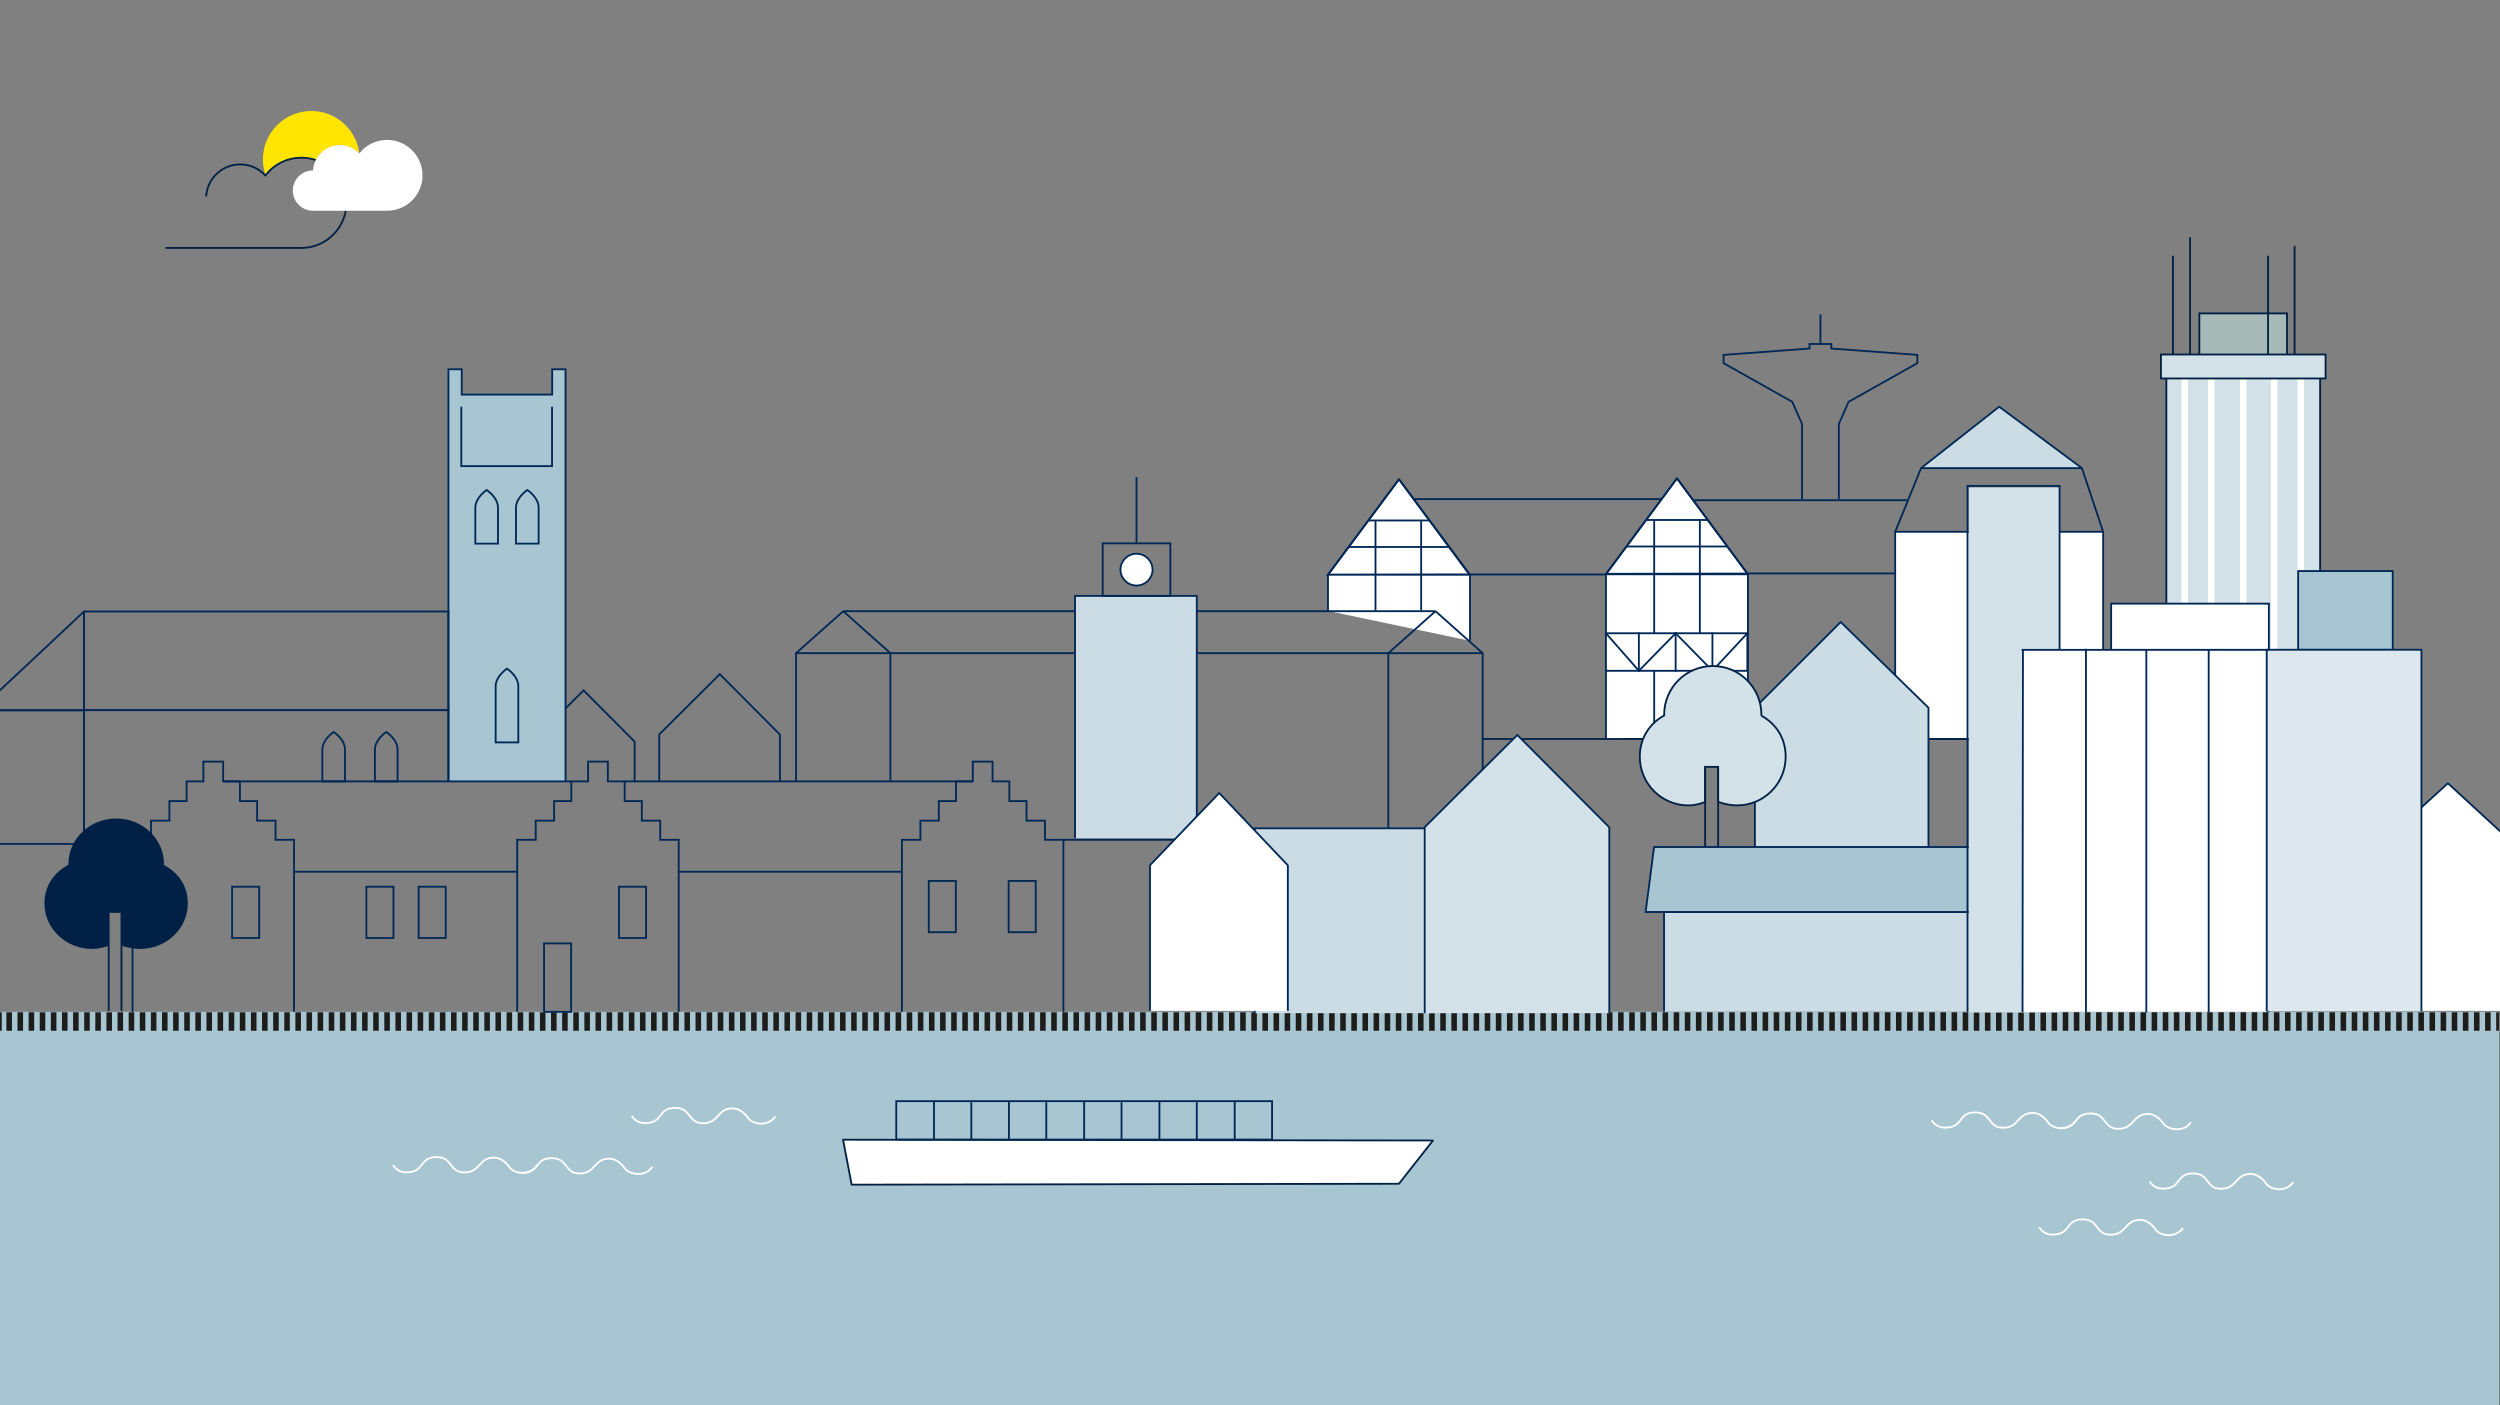<?xml version="1.0" encoding="UTF-8"?> <svg xmlns="http://www.w3.org/2000/svg" viewBox="0 0 1354 761.06"><rect x="0" y="0" width="1354" height="761.06" fill="#808080" stroke="none"/><defs><style> .cls-1, .cls-2, .cls-3, .cls-4, .cls-5, .cls-6, .cls-7, .cls-8, .cls-9, .cls-10, .cls-11, .cls-12 { fill: none; } .cls-13, .cls-2, .cls-14, .cls-15, .cls-16, .cls-17, .cls-7, .cls-10, .cls-12, .cls-18, .cls-19 { stroke: #002856; } .cls-13, .cls-2, .cls-20, .cls-17, .cls-12 { stroke-linecap: square; } .cls-13, .cls-2, .cls-17, .cls-10 { stroke-linejoin: bevel; } .cls-13, .cls-14, .cls-20, .cls-21 { fill: #fff; } .cls-3 { stroke-dasharray: 3.01 3.01 3.01 3.01; } .cls-3, .cls-14, .cls-15, .cls-4, .cls-16, .cls-5, .cls-7, .cls-8, .cls-11, .cls-12, .cls-18, .cls-19 { stroke-miterlimit: 10; } .cls-3, .cls-5, .cls-8 { stroke: #1d1d1b; stroke-width: 10px; } .cls-15, .cls-22, .cls-23 { fill: #d3e2e9; } .cls-4 { stroke: #fff; } .cls-24 { fill: #002145; } .cls-16, .cls-25, .cls-26 { fill: #a8c5d2; } .cls-5 { stroke-dasharray: 3.01 3.01 3.01 3.01 3.01 3.01; } .cls-20 { stroke-linejoin: round; } .cls-20, .cls-6, .cls-27, .cls-11, .cls-23 { stroke: #002044; } .cls-25, .cls-9 { stroke: #002145; } .cls-17, .cls-19 { fill: #cbdce4; } .cls-27 { fill: #a6b9b7; } .cls-28 { fill: #ffe500; } .cls-18 { fill: #dce8ed; } </style></defs><g id="rundt_tårn" data-name="rundt tårn"><g><rect class="cls-23" x="1173.3" y="204.53" width="83.28" height="155.95"></rect><g><rect class="cls-21" x="1181.5" y="204.97" width="3.51" height="154.89"></rect><rect class="cls-21" x="1195.81" y="204.97" width="3.51" height="154.89"></rect><rect class="cls-21" x="1213.14" y="204.97" width="3.51" height="154.89"></rect><rect class="cls-21" x="1229.96" y="204.97" width="3.51" height="154.89"></rect><rect class="cls-21" x="1244.38" y="204.97" width="3.51" height="154.89"></rect></g><rect class="cls-27" x="1191.16" y="169.73" width="47.48" height="22.61"></rect><rect class="cls-23" x="1170.36" y="192" width="89.17" height="12.98"></rect><line class="cls-6" x1="1176.85" y1="192" x2="1176.85" y2="138.51"></line><line class="cls-6" x1="1228.39" y1="192" x2="1228.39" y2="138.51"></line><line class="cls-6" x1="1242.75" y1="192" x2="1242.75" y2="133.11"></line><line class="cls-6" x1="1186.14" y1="192" x2="1186.14" y2="128.49"></line></g></g><g id="Hotel"><g><polygon class="cls-14" points="757.69 259.59 719.24 311.28 795.76 311.15 757.69 259.59"></polygon><polygon class="cls-14" points="908.29 259.08 869.84 310.77 946.36 310.64 908.29 259.08"></polygon><g><line class="cls-7" x1="795.76" y1="311.15" x2="870.8" y2="311.15"></line><line class="cls-7" x1="765.67" y1="270.31" x2="899.87" y2="270.31"></line><line class="cls-7" x1="916.65" y1="270.92" x2="1032.75" y2="270.92"></line><line class="cls-7" x1="946.68" y1="310.56" x2="1050.85" y2="310.56"></line><g><polyline class="cls-14" points="796.15 347.06 796.15 311.28 719.24 311.28 719.24 330.88"></polyline><line class="cls-14" x1="757.69" y1="259.59" x2="719.24" y2="311.28"></line><line class="cls-14" x1="796.15" y1="311.28" x2="757.69" y2="259.59"></line></g><g><polyline class="cls-14" points="946.68 400.21 946.68 311.03 869.78 311.03 869.78 400.21"></polyline><line class="cls-14" x1="908.23" y1="259.08" x2="869.78" y2="311.03"></line><line class="cls-14" x1="946.68" y1="311.03" x2="908.23" y2="259.08"></line></g><rect class="cls-14" x="1026.43" y="288.02" width="112.63" height="112.19"></rect><line class="cls-7" x1="730.43" y1="296.24" x2="784.75" y2="296.24"></line><line class="cls-7" x1="741.12" y1="281.88" x2="774.15" y2="281.88"></line><g><line class="cls-7" x1="881.07" y1="295.98" x2="935.39" y2="295.98"></line><line class="cls-7" x1="891.76" y1="281.62" x2="924.78" y2="281.62"></line></g><g><line class="cls-7" x1="744.97" y1="282.16" x2="744.97" y2="330.65"></line><line class="cls-7" x1="769.7" y1="281.88" x2="769.7" y2="330.65"></line></g><g><line class="cls-7" x1="895.91" y1="281.62" x2="895.91" y2="399.52"></line><line class="cls-7" x1="920.64" y1="281.62" x2="920.64" y2="399.52"></line></g></g><polyline class="cls-17" points="1040.85 253.24 1082.75 220.27 1127.57 253.55 1040.45 253.55 1026.43 288.02"></polyline><line class="cls-7" x1="1139.06" y1="288.02" x2="1127.47" y2="253.24"></line><rect class="cls-13" x="869.78" y="342.97" width="76.58" height="20.34"></rect><line class="cls-2" x1="887.61" y1="342.97" x2="887.61" y2="363.31"></line><line class="cls-2" x1="907.53" y1="342.97" x2="907.53" y2="363.31"></line><line class="cls-2" x1="927.45" y1="342.97" x2="927.45" y2="363.31"></line><line class="cls-2" x1="869.78" y1="342.97" x2="887.61" y2="363.31"></line><line class="cls-2" x1="907.53" y1="342.97" x2="887.61" y2="363.31"></line><line class="cls-2" x1="927.45" y1="363.31" x2="907.53" y2="342.97"></line><line class="cls-2" x1="946.36" y1="342.97" x2="927.45" y2="363.31"></line></g><rect class="cls-26" x="-.56" y="548.01" width="1354" height="214.05"></rect></g><g id="Kirke"><polyline class="cls-16" points="242.87 423.2 242.87 200 250.06 200 250.06 213.71 299.07 213.71 299.07 200 306.29 200 306.29 423.2"></polyline><g><path class="cls-7" d="M269.71,294.43h-12.28v-19.44c0-5.56,6.14-9.61,6.14-9.61,0,0,6.14,3.92,6.14,9.61v19.44Z"></path><path class="cls-7" d="M291.73,294.43h-12.28v-19.44c0-5.56,6.14-9.61,6.14-9.61,0,0,6.14,3.92,6.14,9.61v19.44Z"></path></g><path class="cls-7" d="M280.72,402.08h-12.28v-30.34c0-5.56,6.14-9.61,6.14-9.61,0,0,6.14,3.92,6.14,9.61v30.34Z"></path><path class="cls-7" d="M215.33,423.2h-12.28v-17.16c0-5.56,6.14-9.61,6.14-9.61,0,0,6.14,3.92,6.14,9.61v17.16Z"></path><path class="cls-7" d="M186.86,423.2h-12.28v-17.16c0-5.56,6.14-9.61,6.14-9.61,0,0,6.14,3.92,6.14,9.61v17.16Z"></path><polyline class="cls-7" points="298.98 220.27 298.98 252.46 249.85 252.46 249.85 220.27"></polyline><rect class="cls-7" x="45.49" y="331.18" width="197.37" height="53.43"></rect><polyline class="cls-7" points="45.49 462.36 45.49 384.61 242.87 384.61 242.87 423.2"></polyline><polygon class="cls-10" points="-11.69 384.69 45.49 384.69 45.49 331.18 17 357.93 -11.69 384.69"></polygon><rect class="cls-7" x="-11.5" y="384.69" width="56.99" height="72.38"></rect></g><g id="Silo"><g><path class="cls-28" d="M184.08,78.68c-5.73,0-10.67,3.32-13.05,8.13-2.47-.84-5.1-1.32-7.85-1.32-7.52,0-14.51,3.39-19.19,9.31l-.13.16c-.94-2.7-1.48-5.59-1.48-8.62,0-14.48,11.74-26.23,26.23-26.23,13.4,0,24.43,10.05,26.01,23.02,0,.01-.02.02-.03.03-2.65-2.77-6.38-4.49-10.52-4.49"></path><path class="cls-9" d="M171.16,86.75c-2.5-.87-5.19-1.34-7.99-1.34-7.52,0-14.51,3.39-19.19,9.31l-.26.32-.28-.3c-3.52-3.68-8.26-5.7-13.34-5.7-9.76,0-17.87,7.63-18.45,17.37M89.65,134.29h73.53c12.07,0,22.12-8.79,24.09-20.31"></path><path class="cls-21" d="M158.58,103.21c0-6.04,4.89-10.93,10.93-10.93,0,0,.02,0,.03,0,.46-7.64,6.79-13.69,14.54-13.69,4.14,0,7.87,1.73,10.52,4.49,3.51-4.45,8.95-7.3,15.05-7.3,10.59,0,19.18,8.59,19.18,19.18,0,10.59-8.59,19.18-19.18,19.18h-40.14c-6.04,0-10.93-4.89-10.93-10.93"></path></g><g><path class="cls-4" d="M290.75,631.34s-2.46,3.9-7.63,3.9c-5.29,0-7.28-3.17-7.28-3.17-.21-.32-3.35-5.12-8.37-5.11-8.35,0-7.23,8.2-16.26,8.03-8.01-.15-5.96-8.34-14.81-8.31-9.75.03-5.98,8.4-16.56,8.24-5.06-.08-6.92-3.96-6.92-3.96"></path><path class="cls-4" d="M353.16,631.91s-1.77,3.97-7.63,3.9c-5.29-.06-7.28-3.17-7.28-3.17-.21-.32-3.35-5.12-8.37-5.11-8.35,0-7.23,8.2-16.26,8.03-8.01-.15-5.96-8.34-14.81-8.31-9.75.03-5.98,8.12-16.56,7.96"></path></g><path class="cls-4" d="M1242.14,640.19s-2.46,3.9-7.63,3.9c-5.29,0-7.28-3.17-7.28-3.17-.21-.32-3.35-5.12-8.37-5.11-8.35,0-7.23,8.2-16.26,8.03-8.01-.15-5.96-8.34-14.81-8.31-9.75.03-5.98,8.4-16.56,8.24-5.06-.08-6.92-3.96-6.92-3.96"></path><path class="cls-4" d="M1182.31,665.08s-2.46,3.9-7.63,3.9c-5.29,0-7.28-3.17-7.28-3.17-.21-.32-3.35-5.12-8.37-5.11-8.35,0-7.23,8.2-16.26,8.03-8.01-.15-5.96-8.34-14.81-8.31-9.75.03-5.98,8.4-16.56,8.24-5.06-.08-6.92-3.96-6.92-3.96"></path><path class="cls-4" d="M419.98,604.68s-2.46,3.9-7.63,3.9-7.28-3.17-7.28-3.17c-.21-.32-3.35-5.12-8.37-5.11-8.35,0-7.23,8.2-16.26,8.03-8.01-.15-5.96-8.34-14.81-8.31-9.75.03-5.98,8.4-16.56,8.24-5.06-.08-6.92-3.96-6.92-3.96"></path><g><path class="cls-4" d="M1124.13,607.14s-2.46,3.9-7.63,3.9c-5.29,0-7.28-3.17-7.28-3.17-.21-.32-3.35-5.12-8.37-5.11-8.35,0-7.23,8.2-16.26,8.03-8.01-.15-5.96-8.34-14.81-8.31-9.75.03-5.98,8.4-16.56,8.24-5.06-.08-6.92-3.96-6.92-3.96"></path><path class="cls-4" d="M1186.53,607.71s-1.77,3.97-7.63,3.9c-5.29-.06-7.28-3.17-7.28-3.17-.21-.32-3.35-5.12-8.37-5.11-8.35,0-7.23,8.2-16.26,8.03-8.01-.15-5.96-8.34-14.81-8.31-9.75.03-5.98,8.12-16.56,7.96"></path></g><g><polyline class="cls-7" points="975.98 270.3 975.98 229.63 970.7 217.63 933.49 196.69 933.49 192.21 980.05 188.76 980.05 186.32 985.95 186.32"></polyline><polyline class="cls-7" points="995.91 270.3 995.91 229.63 1001.2 217.63 1038.41 196.69 1038.41 192.21 991.84 188.76 991.84 186.32 985.95 186.32"></polyline><line class="cls-7" x1="985.95" y1="186.32" x2="985.95" y2="170.25"></line></g><g><polygon class="cls-20" points="461.25 641.62 456.6 617.26 776.09 617.69 757.67 641.12 461.25 641.62"></polygon><rect class="cls-7" x="485.42" y="596.39" width="203.53" height="20.8"></rect><g><line class="cls-7" x1="505.84" y1="596.39" x2="505.84" y2="617.2"></line><line class="cls-7" x1="526.07" y1="596.96" x2="526.07" y2="617.2"></line></g><g><line class="cls-7" x1="546.44" y1="596.39" x2="546.44" y2="617.2"></line><line class="cls-7" x1="566.67" y1="596.96" x2="566.67" y2="617.2"></line></g><g><line class="cls-7" x1="587.19" y1="596.39" x2="587.19" y2="617.48"></line><line class="cls-7" x1="607.42" y1="596.97" x2="607.42" y2="617.48"></line></g><g><line class="cls-7" x1="627.95" y1="596.39" x2="627.95" y2="617.2"></line><line class="cls-7" x1="648.18" y1="596.96" x2="648.18" y2="617.2"></line></g><line class="cls-7" x1="668.72" y1="596.68" x2="668.72" y2="617.48"></line></g><g><line class="cls-8" x1="1353.44" y1="553.26" x2="1351.94" y2="553.26"></line><line class="cls-3" x1="1348.93" y1="553.26" x2="1338.4" y2="553.26"></line><line class="cls-5" x1="1336.89" y1="553.26" x2="2.44" y2="553.26"></line><line class="cls-8" x1=".94" y1="553.26" x2="-.56" y2="553.26"></line></g><g><g><polyline class="cls-19" points="582.23 454 582.23 322.73 648.18 322.73 648.18 454"></polyline><rect class="cls-7" x="597.22" y="294.28" width="36.63" height="28.45"></rect><ellipse class="cls-14" cx="615.53" cy="308.51" rx="8.68" ry="8.61"></ellipse><line class="cls-7" x1="615.53" y1="294.28" x2="615.53" y2="258.37"></line></g><rect class="cls-7" x="751.91" y="353.76" width="51.1" height="98.68"></rect><polyline class="cls-7" points="482.24 423.2 482.24 353.76 431.14 353.76 431.14 423.2"></polyline><line class="cls-7" x1="482.24" y1="353.76" x2="582.23" y2="353.76"></line><line class="cls-7" x1="648.18" y1="353.76" x2="751.91" y2="353.76"></line><line class="cls-7" x1="456.69" y1="331.02" x2="582.23" y2="331.02"></line><line class="cls-7" x1="777.46" y1="331.02" x2="648.18" y2="331.02"></line><line class="cls-7" x1="456.69" y1="331.02" x2="431.14" y2="353.76"></line><line class="cls-7" x1="482.24" y1="353.76" x2="456.69" y2="331.02"></line><line class="cls-7" x1="751.91" y1="353.76" x2="777.46" y2="331.02"></line><line class="cls-7" x1="803.01" y1="353.76" x2="777.46" y2="331.02"></line><line class="cls-7" x1="642.66" y1="452.44" x2="751.91" y2="452.44"></line></g><polyline class="cls-19" points="679.57 548.74 679.57 448.62 776.26 448.62 776.26 548.74"></polyline><polygon class="cls-1" points="1091.52 547.81 1065.6 547.81 1065.6 300.63 1104.27 300.63 1104.37 377.59 1091.47 377.75 1091.52 547.81"></polygon><g><g><g><polyline class="cls-7" points="115.5 412.49 110.15 412.49 110.15 423.2 101.05 423.2 101.05 433.87 91.75 433.87 91.75 444.45 81.78 444.45 81.78 454.83 71.77 454.83 71.77 548.01"></polyline><polyline class="cls-7" points="115.5 412.49 120.86 412.49 120.86 423.2 129.95 423.2 129.95 433.87 139.25 433.87 139.25 444.45 149.23 444.45 149.23 454.83 159.24 454.83 159.24 548.01"></polyline></g><g><polyline class="cls-7" points="323.86 412.49 318.5 412.49 318.5 423.2 309.41 423.2 309.41 433.87 300.11 433.87 300.11 444.45 290.14 444.45 290.14 454.83 280.12 454.83 280.12 548.01"></polyline><polyline class="cls-7" points="323.86 412.49 329.22 412.49 329.22 423.2 338.31 423.2 338.31 433.87 347.61 433.87 347.61 444.45 357.58 444.45 357.58 454.83 367.59 454.83 367.59 548.01"></polyline></g><g><polyline class="cls-7" points="532.21 412.49 526.86 412.49 526.86 423.2 517.76 423.2 517.76 433.87 508.46 433.87 508.46 444.45 498.49 444.45 498.49 454.83 488.48 454.83 488.48 548.01"></polyline><polyline class="cls-7" points="532.21 412.49 537.57 412.49 537.57 423.2 546.66 423.2 546.66 433.87 555.96 433.87 555.96 444.45 565.94 444.45 565.94 454.83 575.95 454.83 575.95 548.01"></polyline></g><line class="cls-7" x1="120.86" y1="423.2" x2="309.41" y2="423.2"></line><line class="cls-7" x1="338.2" y1="423.2" x2="526.75" y2="423.2"></line><line class="cls-7" x1="280.12" y1="472.13" x2="159.24" y2="472.13"></line><line class="cls-7" x1="488.48" y1="472.13" x2="367.59" y2="472.13"></line></g><rect class="cls-7" x="125.71" y="480.25" width="14.67" height="27.76"></rect><rect class="cls-7" x="198.43" y="480.25" width="14.67" height="27.76"></rect><rect class="cls-7" x="226.73" y="480.25" width="14.67" height="27.76"></rect><rect class="cls-7" x="503.01" y="477.12" width="14.67" height="27.76"></rect><rect class="cls-7" x="546.28" y="477.12" width="14.67" height="27.76"></rect><rect class="cls-7" x="335.24" y="480.25" width="14.67" height="27.76"></rect><rect class="cls-7" x="294.66" y="510.95" width="14.67" height="37.06"></rect></g><line class="cls-7" x1="575.95" y1="454.83" x2="636.73" y2="454.83"></line><line class="cls-11" x1="802.87" y1="400.23" x2="1066.58" y2="400.19"></line><polyline class="cls-15" points="771.62 548.74 771.62 448 821.79 398.06 871.59 448.09 871.59 548.74"></polyline><polyline class="cls-7" points="357.03 423.2 357.03 397.78 389.84 365.13 422.4 397.84 422.4 423.2"></polyline><polyline class="cls-7" points="306.29 383.65 316.07 373.91 343.71 401.67 343.71 423.2"></polyline><polygon class="cls-19" points="1044.46 509.5 950.45 509.5 950.45 383.31 996.92 336.9 1044.46 383.31 1044.46 509.5"></polygon><g><path class="cls-24" d="M88.81,468.47c0-.18,0-.36,0-.54,0-13.61-11.59-24.64-25.88-24.64s-25.88,11.03-25.88,24.64c0,.14,0,.28,0,.42-7.99,4.2-12.98,11.66-12.98,20.96,0,13.61,11.59,24.64,25.88,24.64,3.08,0,6.28-.76,8.91-1.72v-17.81h6.92v17.7l.4.14c2.81,1,6.48,1.69,9.66,1.69,14.29,0,25.88-11.03,25.88-24.64,0-9.3-4.93-16.63-12.92-20.83"></path><path class="cls-9" d="M58.87,494.41v53.11M65.79,494.41v53.11"></path></g><g><path class="cls-23" d="M953.97,387.63c0-.19,0-.39,0-.58,0-14.54-11.79-26.33-26.33-26.33s-26.33,11.79-26.33,26.33c0,.15,0,.3,0,.45-8.12,4.48-13.2,12.46-13.2,22.39,0,14.54,11.79,26.33,26.33,26.33,3.14,0,6.39-.81,9.06-1.84v-19.04h7.04v18.91l.41.15c2.86,1.07,6.59,1.81,9.83,1.81,14.54,0,26.33-11.79,26.33-26.33,0-9.93-5.02-17.78-13.14-22.26"></path><path class="cls-25" d="M923.51,415.35v56.75M930.55,415.35v56.75"></path></g><g><polyline class="cls-19" points="901.24 547.89 901.24 493.95 1072.27 493.95 1072.27 547.89"></polyline><polygon class="cls-16" points="1080.48 493.95 891.28 493.95 895.84 458.74 1075.54 458.74 1080.48 493.95"></polygon></g><polyline class="cls-14" points="622.85 547.47 622.85 468.6 660.31 429.5 697.49 468.67 697.49 547.47"></polyline><polyline class="cls-14" points="1280.96 547.47 1280.96 465.07 1325.78 424.22 1370.27 465.14 1370.27 547.47"></polyline><g><g><line class="cls-7" x1="1228.39" y1="351.96" x2="1228.83" y2="547.99"></line><g><polyline class="cls-22" points="1066.26 548.33 1066.26 264.01 1115.46 264.01 1115.46 548.33"></polyline><polyline class="cls-7" points="1065.6 547.99 1065.6 263.18 1115.46 263.18 1115.46 351.77"></polyline></g><line class="cls-7" x1="1228.39" y1="351.64" x2="1228.39" y2="548.37"></line><rect class="cls-14" x="1143.4" y="326.93" width="85.42" height="25.05"></rect><rect class="cls-16" x="1244.68" y="309.29" width="51.22" height="42.66"></rect><g><rect class="cls-21" x="1095.44" y="351.96" width="132.22" height="196.03"></rect><line class="cls-7" x1="1129.75" y1="351.39" x2="1129.75" y2="548.11"></line><line class="cls-7" x1="1162.45" y1="351.64" x2="1162.45" y2="548.37"></line><line class="cls-7" x1="1196.22" y1="351.64" x2="1196.22" y2="548.37"></line><polyline class="cls-18" points="1227.65 547.68 1227.65 351.9 1311.45 351.9 1311.45 547.68"></polyline><line class="cls-12" x1="1095.38" y1="351.96" x2="1228.39" y2="351.96"></line></g></g><line class="cls-7" x1="1095.63" y1="351.97" x2="1095.4" y2="548.1"></line></g></g></svg> 